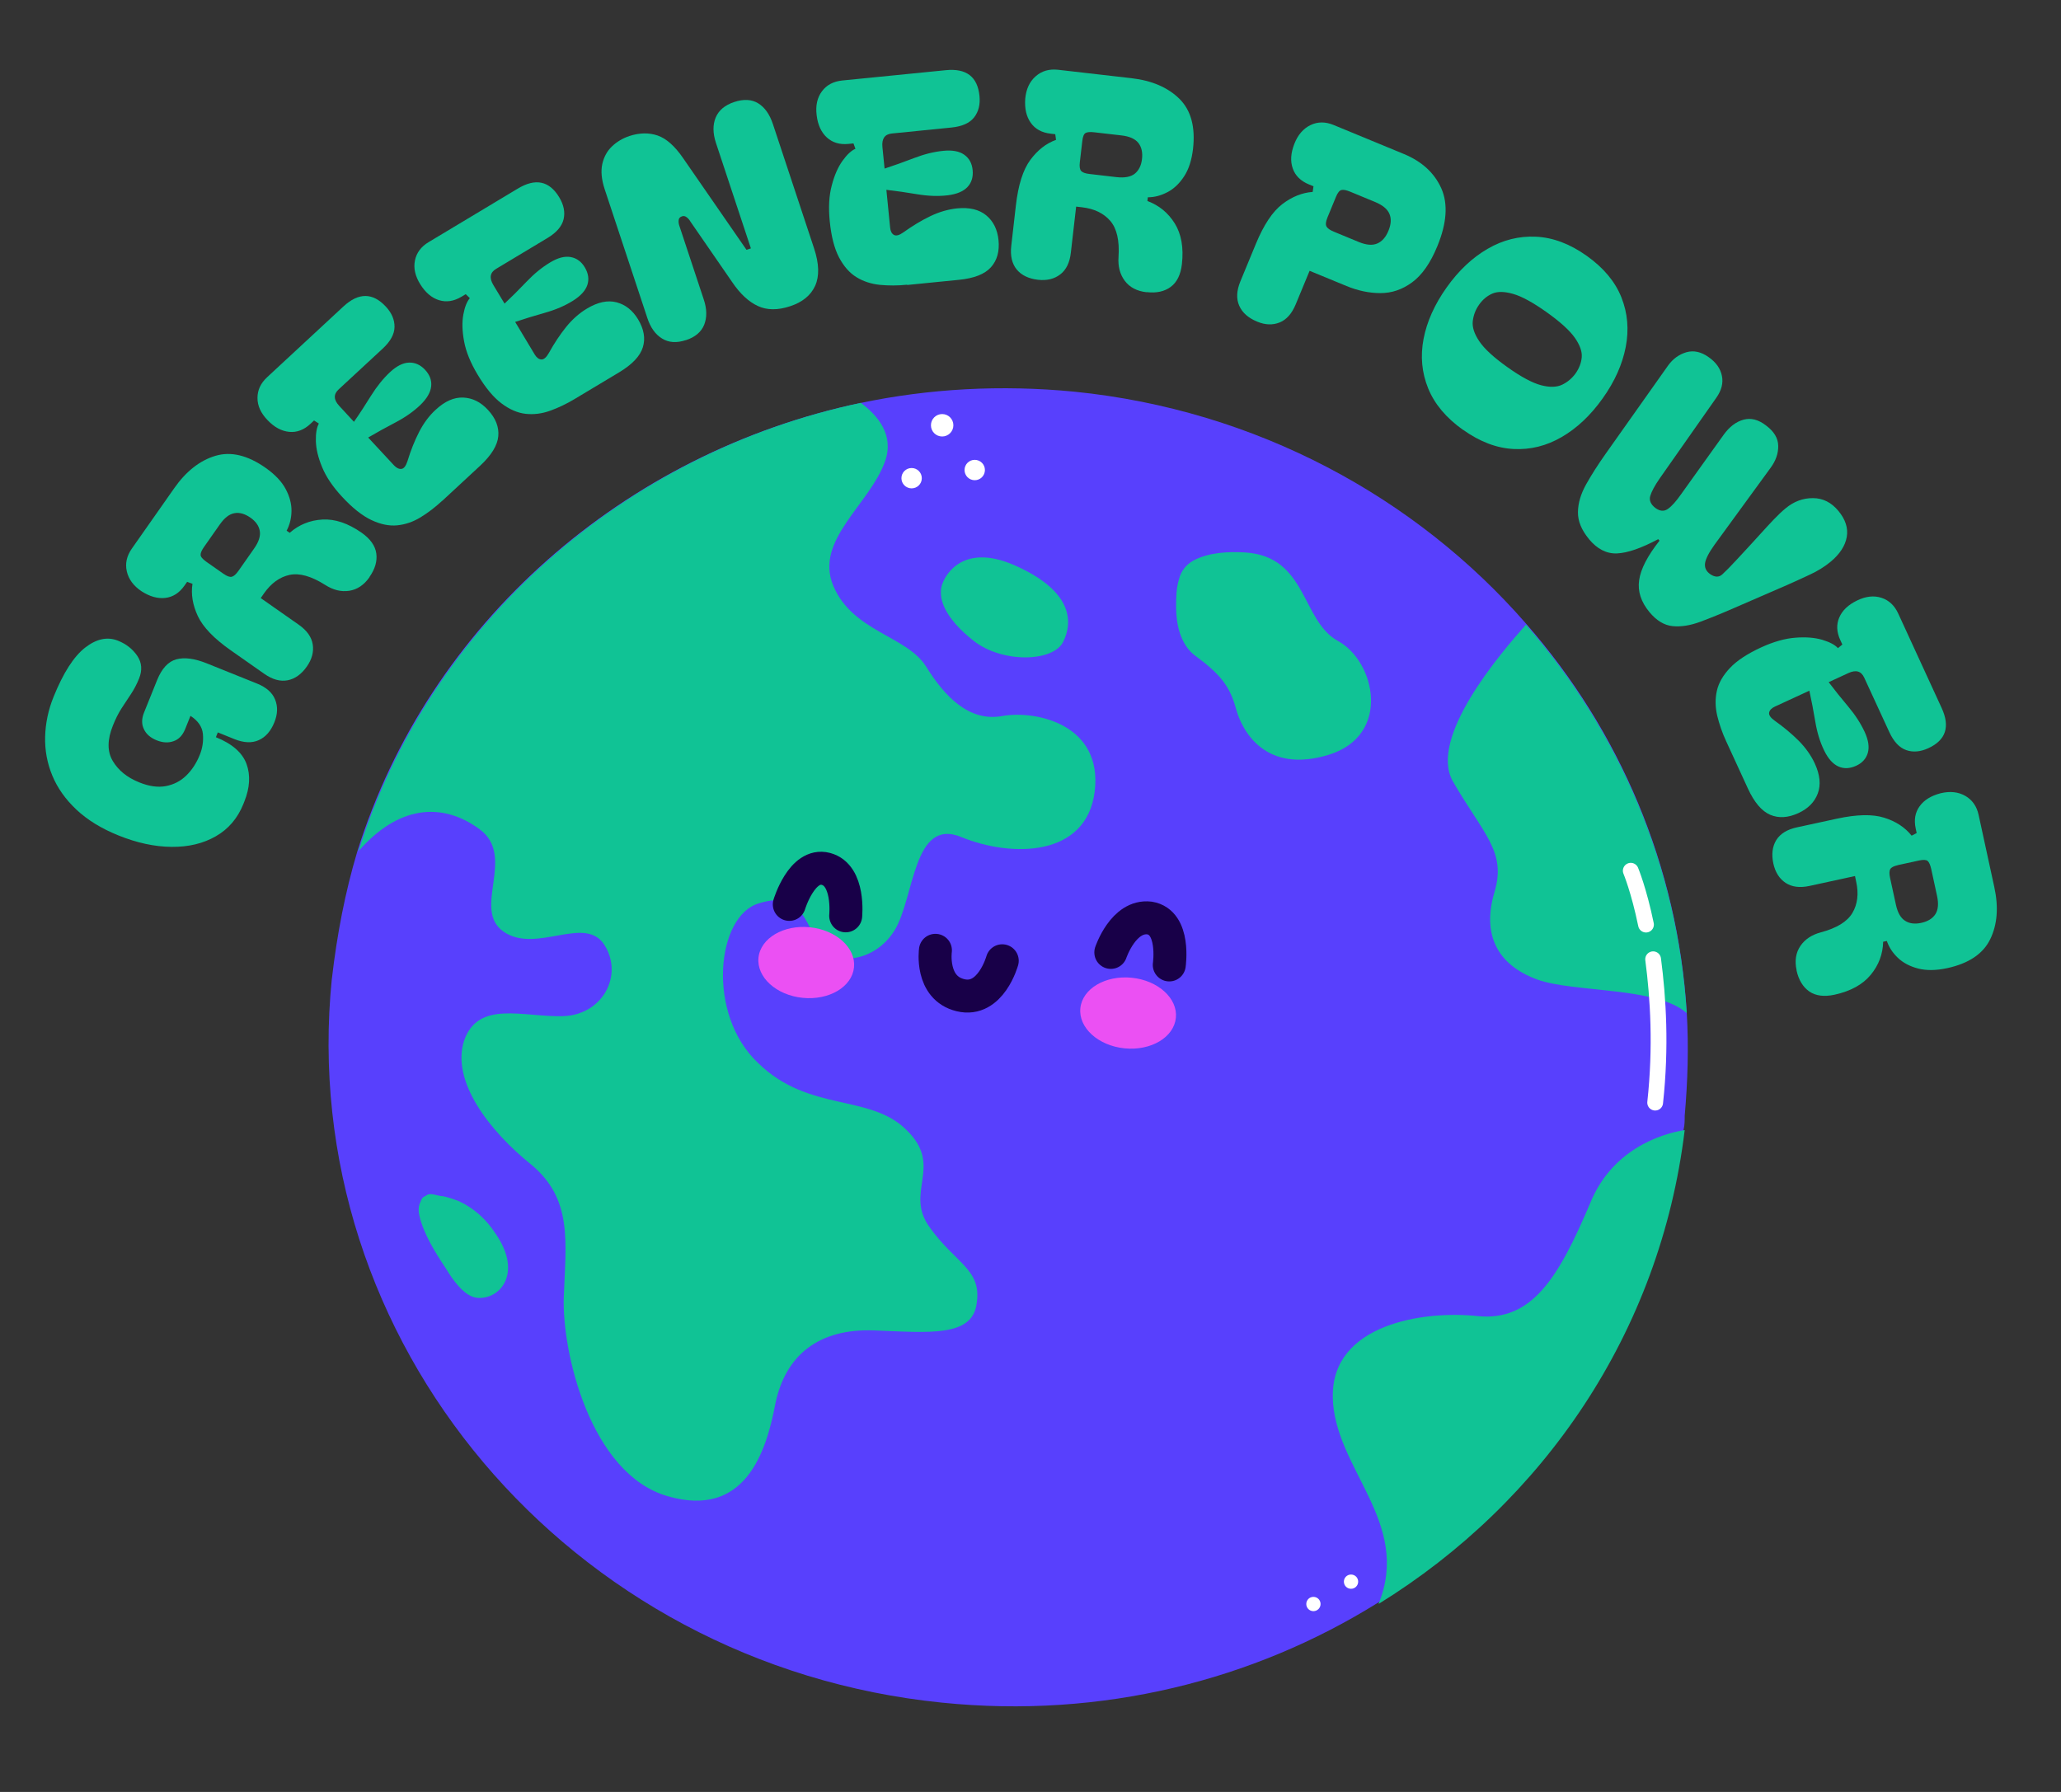<svg xmlns="http://www.w3.org/2000/svg" width="69" height="60" viewBox="0 0 69 60" fill="none" role="img" aria-labelledby="green-power-earth">
  <rect x="0" y="0" width="69" height="60" fill="#333333" stroke="none"/>
  <title id="green-power-earth">Green power Earth</title>
  <path d="M8.149 26.919C7.955 27.399 7.649 27.759 7.226 28.001C6.805 28.243 6.311 28.362 5.745 28.356C5.179 28.352 4.586 28.223 3.97 27.975C3.393 27.743 2.924 27.453 2.557 27.108C2.19 26.762 1.922 26.383 1.751 25.968C1.58 25.555 1.499 25.122 1.511 24.668C1.523 24.217 1.616 23.772 1.793 23.334C2.118 22.53 2.47 21.98 2.851 21.684C3.232 21.388 3.599 21.311 3.953 21.454C4.229 21.565 4.443 21.735 4.596 21.96C4.749 22.186 4.769 22.44 4.655 22.722C4.578 22.913 4.485 23.089 4.381 23.244C4.276 23.401 4.171 23.56 4.066 23.723C3.961 23.887 3.867 24.076 3.78 24.294C3.589 24.767 3.587 25.162 3.774 25.478C3.961 25.795 4.258 26.035 4.665 26.198C4.995 26.331 5.291 26.371 5.555 26.321C5.819 26.27 6.047 26.153 6.236 25.968C6.426 25.783 6.577 25.553 6.688 25.277C6.78 25.049 6.815 24.816 6.793 24.576C6.77 24.336 6.631 24.134 6.377 23.969L6.2 24.41C6.115 24.62 5.987 24.757 5.811 24.817C5.636 24.88 5.447 24.87 5.243 24.787C5.039 24.705 4.896 24.582 4.818 24.416C4.737 24.251 4.739 24.064 4.824 23.854L5.259 22.774C5.416 22.385 5.63 22.152 5.902 22.077C6.172 22.003 6.512 22.047 6.919 22.21L8.602 22.887C8.914 23.012 9.118 23.191 9.211 23.425C9.305 23.659 9.297 23.913 9.184 24.189C9.065 24.483 8.892 24.68 8.662 24.783C8.433 24.886 8.163 24.874 7.85 24.749L7.292 24.523L7.228 24.684C7.774 24.904 8.114 25.202 8.253 25.579C8.39 25.956 8.366 26.375 8.181 26.837L8.149 26.917V26.919Z" fill="#10C395"/>
  <path d="M12.372 19.324C12.187 19.588 11.959 19.741 11.689 19.782C11.419 19.822 11.153 19.756 10.885 19.584C10.42 19.29 10.023 19.179 9.692 19.25C9.362 19.322 9.078 19.528 8.84 19.866L8.729 20.026L9.999 20.916C10.275 21.11 10.432 21.329 10.47 21.579C10.508 21.827 10.444 22.073 10.273 22.317C10.091 22.577 9.876 22.73 9.63 22.778C9.382 22.826 9.122 22.754 8.846 22.561L7.726 21.775C7.165 21.382 6.797 20.999 6.623 20.628C6.45 20.257 6.39 19.897 6.444 19.548L6.265 19.482L6.176 19.608C6.005 19.852 5.793 19.989 5.537 20.02C5.283 20.05 5.017 19.977 4.739 19.798C4.471 19.619 4.306 19.395 4.246 19.133C4.185 18.869 4.242 18.617 4.411 18.373L5.832 16.348C6.228 15.782 6.688 15.421 7.208 15.264C7.728 15.107 8.29 15.242 8.892 15.665C9.205 15.885 9.428 16.121 9.563 16.372C9.698 16.624 9.763 16.872 9.759 17.114C9.755 17.356 9.7 17.575 9.596 17.769L9.698 17.841C10.009 17.569 10.373 17.42 10.793 17.396C11.214 17.372 11.651 17.519 12.106 17.837C12.396 18.041 12.562 18.273 12.598 18.53C12.634 18.788 12.558 19.052 12.368 19.322L12.372 19.324ZM7.486 19.214C7.603 19.296 7.693 19.328 7.76 19.312C7.826 19.296 7.901 19.23 7.984 19.113L8.507 18.367C8.663 18.146 8.727 17.948 8.697 17.777C8.667 17.606 8.562 17.456 8.383 17.332C8.197 17.203 8.02 17.152 7.849 17.183C7.677 17.213 7.514 17.34 7.359 17.561L6.835 18.307C6.752 18.424 6.714 18.514 6.716 18.579C6.716 18.643 6.781 18.718 6.901 18.805L7.49 19.218L7.486 19.214Z" fill="#10C395"/>
  <path d="M14.802 16.77C14.57 16.985 14.329 17.169 14.079 17.322C13.829 17.475 13.567 17.563 13.297 17.59C13.025 17.616 12.739 17.557 12.432 17.412C12.126 17.267 11.8 17.009 11.453 16.634C11.141 16.298 10.917 15.967 10.784 15.641C10.649 15.317 10.581 15.024 10.575 14.765C10.569 14.507 10.603 14.311 10.675 14.182L10.514 14.079L10.393 14.192C10.176 14.394 9.938 14.485 9.684 14.46C9.428 14.436 9.186 14.307 8.959 14.069C8.735 13.838 8.62 13.59 8.62 13.326C8.62 13.062 8.727 12.83 8.945 12.629L11.498 10.261C12.005 9.792 12.479 9.794 12.918 10.267C13.116 10.481 13.212 10.708 13.208 10.95C13.204 11.192 13.071 11.434 12.809 11.676L11.336 13.04C11.161 13.203 11.167 13.386 11.357 13.59L11.85 14.124C12.04 13.852 12.229 13.56 12.422 13.249C12.616 12.939 12.828 12.675 13.059 12.459C13.283 12.252 13.494 12.147 13.696 12.141C13.897 12.135 14.075 12.216 14.23 12.381C14.389 12.552 14.458 12.738 14.435 12.937C14.413 13.139 14.294 13.344 14.077 13.556C13.849 13.775 13.571 13.971 13.245 14.142C12.918 14.313 12.612 14.482 12.326 14.65L13.19 15.581C13.275 15.671 13.357 15.71 13.44 15.7C13.523 15.69 13.589 15.603 13.642 15.44C13.75 15.083 13.881 14.757 14.032 14.462C14.184 14.168 14.367 13.92 14.587 13.719C14.895 13.433 15.203 13.298 15.511 13.312C15.82 13.326 16.096 13.463 16.336 13.725C16.596 14.005 16.71 14.299 16.682 14.605C16.654 14.914 16.453 15.24 16.08 15.589L14.806 16.77H14.802Z" fill="#10C395"/>
  <path d="M19.239 13.36C18.967 13.523 18.693 13.654 18.417 13.753C18.141 13.852 17.867 13.886 17.597 13.856C17.327 13.826 17.057 13.709 16.787 13.505C16.517 13.302 16.251 12.981 15.989 12.542C15.753 12.149 15.602 11.778 15.538 11.434C15.473 11.087 15.465 10.787 15.512 10.533C15.558 10.279 15.633 10.096 15.729 9.983L15.592 9.85L15.451 9.935C15.195 10.088 14.945 10.126 14.702 10.052C14.456 9.977 14.246 9.8 14.071 9.52C13.9 9.245 13.839 8.979 13.892 8.722C13.944 8.464 14.097 8.258 14.353 8.105L17.337 6.314C17.93 5.957 18.393 6.056 18.726 6.612C18.875 6.862 18.923 7.104 18.869 7.339C18.814 7.575 18.635 7.785 18.331 7.968L16.61 9.002C16.404 9.125 16.374 9.306 16.517 9.544L16.892 10.166C17.132 9.939 17.38 9.693 17.631 9.429C17.883 9.165 18.145 8.951 18.417 8.788C18.677 8.631 18.907 8.57 19.106 8.607C19.304 8.643 19.463 8.758 19.578 8.951C19.697 9.151 19.727 9.346 19.665 9.538C19.602 9.729 19.443 9.906 19.185 10.068C18.917 10.237 18.605 10.37 18.25 10.471C17.895 10.571 17.561 10.674 17.247 10.779L17.901 11.869C17.964 11.974 18.038 12.03 18.121 12.036C18.204 12.042 18.288 11.972 18.373 11.823C18.554 11.496 18.748 11.204 18.955 10.946C19.163 10.69 19.395 10.485 19.651 10.332C20.011 10.116 20.34 10.045 20.64 10.122C20.938 10.199 21.18 10.39 21.363 10.694C21.559 11.021 21.613 11.333 21.522 11.627C21.432 11.923 21.168 12.201 20.73 12.466L19.241 13.358L19.239 13.36Z" fill="#10C395"/>
  <path d="M22.959 11.389C22.653 11.49 22.387 11.474 22.165 11.335C21.941 11.198 21.778 10.97 21.673 10.65L20.243 6.332C20.138 6.013 20.112 5.733 20.164 5.493C20.218 5.254 20.325 5.056 20.489 4.901C20.652 4.746 20.847 4.629 21.073 4.554C21.409 4.444 21.726 4.438 22.018 4.538C22.31 4.639 22.594 4.893 22.872 5.298L24.992 8.365L25.139 8.317L23.968 4.782C23.862 4.458 23.86 4.174 23.962 3.932C24.065 3.69 24.271 3.519 24.579 3.416C24.897 3.311 25.167 3.325 25.385 3.46C25.603 3.595 25.766 3.825 25.875 4.151L27.253 8.312C27.424 8.828 27.436 9.245 27.291 9.568C27.146 9.888 26.866 10.118 26.455 10.253C26.038 10.392 25.675 10.388 25.369 10.245C25.063 10.102 24.776 9.836 24.512 9.445L23.118 7.424C23.086 7.367 23.044 7.317 22.993 7.277C22.943 7.236 22.888 7.224 22.834 7.243C22.765 7.265 22.729 7.307 22.721 7.367C22.713 7.428 22.721 7.488 22.741 7.551L23.561 10.027C23.668 10.346 23.672 10.628 23.576 10.872C23.479 11.115 23.273 11.289 22.961 11.391L22.959 11.389Z" fill="#10C395"/>
  <path d="M30.368 9.533C30.054 9.566 29.75 9.566 29.457 9.538C29.165 9.507 28.903 9.423 28.672 9.28C28.44 9.137 28.247 8.917 28.089 8.617C27.932 8.316 27.829 7.913 27.779 7.406C27.733 6.948 27.755 6.551 27.846 6.211C27.934 5.87 28.055 5.596 28.206 5.385C28.357 5.175 28.502 5.04 28.639 4.982L28.573 4.802L28.41 4.818C28.113 4.849 27.872 4.776 27.682 4.603C27.493 4.429 27.378 4.18 27.34 3.853C27.301 3.533 27.36 3.267 27.519 3.055C27.676 2.844 27.904 2.725 28.2 2.695L31.664 2.35C32.353 2.281 32.728 2.57 32.792 3.212C32.821 3.503 32.76 3.742 32.611 3.932C32.462 4.121 32.21 4.234 31.855 4.27L29.858 4.47C29.621 4.494 29.516 4.643 29.542 4.921L29.615 5.645C29.929 5.542 30.257 5.425 30.598 5.294C30.939 5.163 31.267 5.08 31.583 5.05C31.886 5.02 32.119 5.064 32.282 5.181C32.448 5.298 32.541 5.469 32.563 5.695C32.585 5.927 32.528 6.116 32.389 6.263C32.25 6.41 32.031 6.501 31.73 6.539C31.416 6.577 31.078 6.565 30.713 6.505C30.35 6.444 30.004 6.394 29.675 6.356L29.8 7.619C29.812 7.742 29.854 7.823 29.927 7.865C30 7.907 30.106 7.879 30.245 7.78C30.548 7.563 30.848 7.381 31.146 7.238C31.444 7.095 31.741 7.009 32.037 6.978C32.456 6.936 32.782 7.015 33.02 7.212C33.258 7.41 33.393 7.686 33.429 8.038C33.467 8.417 33.381 8.721 33.173 8.951C32.966 9.181 32.607 9.32 32.099 9.37L30.372 9.542L30.368 9.533Z" fill="#10C395"/>
  <path d="M38.386 9.785C38.066 9.749 37.822 9.622 37.658 9.405C37.495 9.187 37.425 8.921 37.447 8.605C37.483 8.057 37.392 7.654 37.171 7.396C36.949 7.14 36.633 6.987 36.222 6.94L36.028 6.918L35.851 8.46C35.813 8.794 35.694 9.038 35.494 9.189C35.295 9.342 35.047 9.401 34.751 9.368C34.437 9.332 34.199 9.217 34.039 9.024C33.88 8.83 33.818 8.566 33.856 8.232L34.011 6.874C34.09 6.193 34.249 5.687 34.493 5.356C34.737 5.026 35.023 4.802 35.355 4.683L35.329 4.494L35.174 4.476C34.878 4.442 34.656 4.321 34.509 4.111C34.36 3.902 34.3 3.634 34.324 3.303C34.354 2.981 34.471 2.731 34.674 2.554C34.878 2.374 35.126 2.304 35.422 2.336L37.878 2.618C38.565 2.697 39.101 2.928 39.488 3.311C39.873 3.694 40.024 4.252 39.941 4.984C39.897 5.362 39.798 5.671 39.639 5.911C39.482 6.15 39.295 6.326 39.081 6.436C38.865 6.549 38.648 6.606 38.428 6.606L38.414 6.731C38.801 6.874 39.105 7.122 39.329 7.48C39.551 7.837 39.631 8.292 39.569 8.844C39.528 9.197 39.404 9.451 39.194 9.606C38.984 9.761 38.716 9.82 38.388 9.781L38.386 9.785ZM36.151 5.437C36.135 5.578 36.151 5.675 36.196 5.725C36.242 5.776 36.335 5.81 36.478 5.826L37.382 5.931C37.652 5.961 37.856 5.923 37.991 5.816C38.126 5.707 38.207 5.544 38.233 5.326C38.259 5.101 38.217 4.921 38.11 4.784C38.001 4.649 37.814 4.565 37.544 4.534L36.639 4.43C36.498 4.413 36.399 4.421 36.343 4.454C36.286 4.486 36.25 4.577 36.234 4.724L36.151 5.437Z" fill="#10C395"/>
  <path d="M43.843 9.07L43.379 10.191C43.25 10.501 43.071 10.704 42.841 10.797C42.609 10.89 42.36 10.882 42.092 10.771L42.084 10.767C41.791 10.646 41.592 10.471 41.489 10.239C41.386 10.007 41.398 9.735 41.525 9.425L42.047 8.161C42.309 7.529 42.603 7.085 42.93 6.835C43.256 6.586 43.597 6.451 43.947 6.426L43.974 6.237L43.821 6.175C43.547 6.062 43.365 5.884 43.281 5.643C43.194 5.401 43.212 5.127 43.333 4.818C43.45 4.516 43.629 4.309 43.871 4.19C44.111 4.073 44.369 4.071 44.645 4.184L47.002 5.157C47.605 5.407 48.022 5.79 48.254 6.308C48.483 6.825 48.439 7.474 48.118 8.25C47.887 8.812 47.605 9.213 47.274 9.455C46.944 9.697 46.589 9.816 46.212 9.814C45.836 9.814 45.459 9.733 45.082 9.578L43.845 9.068L43.843 9.07ZM44.439 7.291C44.385 7.422 44.375 7.521 44.409 7.583C44.443 7.646 44.526 7.704 44.657 7.758L45.491 8.103C45.743 8.206 45.948 8.224 46.11 8.153C46.271 8.083 46.396 7.942 46.484 7.726C46.573 7.511 46.585 7.323 46.517 7.162C46.45 7.001 46.291 6.87 46.041 6.765L45.207 6.42C45.076 6.366 44.977 6.346 44.911 6.362C44.844 6.376 44.784 6.453 44.727 6.59L44.439 7.289V7.291Z" fill="#10C395"/>
  <path d="M48.981 14.394C48.417 13.993 48.028 13.531 47.814 13.005C47.601 12.482 47.548 11.927 47.659 11.349C47.77 10.769 48.028 10.194 48.431 9.626C48.832 9.062 49.287 8.631 49.801 8.333C50.313 8.034 50.855 7.899 51.423 7.926C51.991 7.952 52.558 8.165 53.122 8.566C53.686 8.967 54.073 9.431 54.282 9.955C54.492 10.481 54.54 11.035 54.428 11.617C54.315 12.199 54.059 12.774 53.658 13.336C53.253 13.906 52.795 14.337 52.285 14.633C51.774 14.93 51.238 15.063 50.673 15.034C50.109 15.006 49.547 14.793 48.983 14.392L48.981 14.394ZM49.517 10.204C49.4 10.368 49.331 10.551 49.307 10.751C49.283 10.952 49.356 11.178 49.527 11.43C49.696 11.681 50.011 11.97 50.47 12.296C50.929 12.623 51.304 12.822 51.594 12.899C51.885 12.975 52.122 12.967 52.304 12.879C52.485 12.79 52.634 12.663 52.751 12.5C52.87 12.33 52.938 12.151 52.955 11.962C52.971 11.772 52.894 11.553 52.723 11.309C52.551 11.065 52.237 10.779 51.778 10.452C51.318 10.126 50.946 9.922 50.655 9.84C50.365 9.757 50.133 9.755 49.958 9.832C49.783 9.91 49.636 10.033 49.517 10.203V10.204Z" fill="#10C395"/>
  <path d="M53.198 18.051C52.946 17.747 52.824 17.446 52.828 17.148C52.831 16.85 52.922 16.542 53.099 16.223C53.277 15.905 53.495 15.562 53.754 15.196L55.842 12.244C56.005 12.016 56.211 11.867 56.459 11.794C56.706 11.724 56.956 11.78 57.21 11.963C57.452 12.133 57.597 12.34 57.647 12.582C57.698 12.826 57.635 13.07 57.462 13.316L55.562 16.024C55.397 16.262 55.294 16.455 55.249 16.604C55.205 16.753 55.264 16.888 55.421 17.009C55.572 17.12 55.711 17.13 55.838 17.041C55.965 16.953 56.114 16.788 56.283 16.546L57.702 14.563C57.897 14.291 58.119 14.122 58.369 14.053C58.619 13.985 58.873 14.049 59.128 14.249C59.394 14.448 59.529 14.674 59.533 14.928C59.538 15.18 59.453 15.425 59.28 15.661L57.4 18.24C57.21 18.506 57.103 18.714 57.083 18.861C57.063 19.008 57.121 19.129 57.258 19.226C57.414 19.332 57.549 19.334 57.661 19.232C57.774 19.129 57.929 18.972 58.129 18.756C58.439 18.422 58.695 18.146 58.891 17.928C59.088 17.71 59.253 17.531 59.388 17.39C59.523 17.249 59.652 17.126 59.777 17.023C60.055 16.791 60.362 16.677 60.694 16.679C61.027 16.679 61.311 16.822 61.547 17.106C61.786 17.394 61.879 17.686 61.827 17.982C61.774 18.279 61.593 18.555 61.285 18.811C61.085 18.976 60.853 19.121 60.585 19.244C60.319 19.369 60.065 19.484 59.826 19.59L58.038 20.366C57.631 20.544 57.258 20.695 56.922 20.82C56.584 20.945 56.275 20.993 55.995 20.965C55.715 20.936 55.457 20.779 55.223 20.497C54.939 20.155 54.822 19.796 54.877 19.425C54.929 19.054 55.157 18.613 55.558 18.105L55.516 18.053C54.945 18.357 54.484 18.516 54.135 18.53C53.785 18.545 53.472 18.383 53.196 18.051H53.198Z" fill="#10C395"/>
  <path d="M57.791 24.822C57.658 24.533 57.559 24.247 57.49 23.961C57.424 23.675 57.42 23.399 57.478 23.135C57.537 22.869 57.684 22.613 57.916 22.367C58.147 22.121 58.496 21.892 58.959 21.678C59.376 21.487 59.759 21.378 60.112 21.352C60.462 21.325 60.763 21.35 61.011 21.424C61.258 21.499 61.432 21.591 61.532 21.702L61.68 21.581L61.611 21.432C61.486 21.162 61.476 20.908 61.577 20.675C61.678 20.439 61.877 20.249 62.175 20.106C62.465 19.965 62.737 19.935 62.987 20.016C63.237 20.096 63.425 20.272 63.55 20.542L65.004 23.705C65.294 24.334 65.145 24.783 64.557 25.053C64.293 25.174 64.045 25.196 63.818 25.116C63.588 25.035 63.4 24.834 63.251 24.511L62.411 22.688C62.31 22.47 62.135 22.42 61.883 22.536L61.222 22.841C61.422 23.105 61.639 23.377 61.875 23.657C62.111 23.937 62.294 24.221 62.427 24.507C62.554 24.783 62.588 25.017 62.532 25.21C62.475 25.404 62.344 25.549 62.139 25.642C61.927 25.738 61.73 25.746 61.547 25.664C61.363 25.581 61.204 25.404 61.071 25.13C60.932 24.846 60.833 24.521 60.773 24.157C60.712 23.794 60.646 23.449 60.575 23.127L59.421 23.659C59.31 23.711 59.245 23.778 59.229 23.858C59.213 23.941 59.276 24.032 59.413 24.13C59.719 24.346 59.987 24.572 60.221 24.805C60.452 25.039 60.632 25.293 60.757 25.563C60.932 25.944 60.966 26.28 60.857 26.569C60.749 26.857 60.533 27.076 60.209 27.225C59.862 27.385 59.548 27.403 59.264 27.282C58.979 27.159 58.732 26.867 58.518 26.403L57.793 24.826L57.791 24.822Z" fill="#10C395"/>
  <path d="M60.148 32.487C60.08 32.17 60.122 31.9 60.275 31.674C60.428 31.449 60.658 31.298 60.964 31.217C61.496 31.074 61.847 30.858 62.018 30.566C62.189 30.274 62.232 29.925 62.143 29.523L62.103 29.333L60.585 29.663C60.257 29.734 59.989 29.7 59.779 29.561C59.57 29.422 59.435 29.206 59.37 28.916C59.304 28.606 59.336 28.344 59.467 28.13C59.6 27.916 59.83 27.773 60.158 27.703L61.494 27.413C62.163 27.268 62.693 27.256 63.084 27.381C63.475 27.503 63.779 27.705 63.999 27.981L64.168 27.894L64.136 27.743C64.073 27.453 64.116 27.203 64.267 26.996C64.416 26.788 64.652 26.643 64.972 26.56C65.286 26.486 65.56 26.514 65.796 26.649C66.03 26.784 66.179 26.996 66.242 27.286L66.767 29.702C66.915 30.377 66.868 30.959 66.63 31.449C66.393 31.936 65.913 32.259 65.194 32.416C64.821 32.497 64.496 32.501 64.218 32.43C63.94 32.358 63.715 32.239 63.539 32.072C63.364 31.904 63.241 31.717 63.169 31.507L63.046 31.533C63.036 31.947 62.898 32.315 62.63 32.64C62.363 32.964 61.96 33.188 61.416 33.307C61.069 33.381 60.787 33.345 60.573 33.198C60.36 33.049 60.217 32.813 60.146 32.493L60.148 32.487ZM63.541 28.968C63.402 28.999 63.316 29.043 63.283 29.103C63.249 29.164 63.249 29.262 63.279 29.402L63.473 30.292C63.531 30.558 63.632 30.738 63.779 30.83C63.924 30.925 64.106 30.947 64.321 30.901C64.543 30.852 64.7 30.756 64.795 30.609C64.889 30.462 64.907 30.256 64.849 29.992L64.656 29.101C64.625 28.962 64.585 28.872 64.537 28.829C64.488 28.787 64.392 28.781 64.245 28.813L63.543 28.966L63.541 28.968Z" fill="#10C395"/>
  <path d="M11.11 32.766C9.883 44.888 19.044 55.752 31.543 57.011C36.889 57.556 41.963 56.262 46.117 53.674C51.634 50.269 55.549 44.582 56.368 37.805C56.402 37.669 56.402 37.499 56.402 37.362C56.504 36.205 56.539 35.048 56.47 33.888C56.164 28.985 54.222 24.456 51.089 20.88C47.411 16.657 42.065 13.729 35.97 13.115C33.518 12.876 31.1 13.013 28.82 13.491C20.885 15.158 14.347 20.88 11.963 28.508C11.555 29.869 11.281 31.3 11.112 32.764L11.11 32.766Z" fill="#5840FD"/>
  <path d="M11.996 28.508C13.325 26.975 14.789 26.84 16.048 27.759C17.307 28.677 15.776 30.449 16.864 31.198C17.954 31.947 19.589 30.618 20.236 31.641C20.884 32.661 20.169 33.99 18.84 34.025C17.512 34.06 16.013 33.48 15.538 34.842C15.095 36.203 16.389 37.873 17.785 38.995C19.181 40.153 18.942 41.584 18.875 43.423C18.808 45.262 19.761 49.348 22.349 50.097C24.937 50.847 25.652 48.634 25.958 46.999C26.299 45.364 27.422 44.478 29.261 44.547C31.1 44.615 32.563 44.786 32.7 43.629C32.87 42.504 31.986 42.3 31.134 41.108C30.249 39.916 31.612 39.065 30.351 37.838C29.124 36.611 27.081 37.258 25.378 35.591C23.641 33.956 23.982 30.653 25.413 30.245C26.809 29.802 26.979 30.926 27.422 31.641C27.864 32.355 29.261 32.253 29.942 31.163C30.624 30.073 30.555 27.35 32.19 28.03C33.858 28.712 36.378 28.712 36.65 26.497C36.921 24.25 34.674 23.772 33.551 23.976C32.427 24.18 31.61 23.295 30.998 22.309C30.351 21.288 28.546 21.151 27.899 19.618C27.252 18.085 29.126 16.893 29.636 15.43C29.942 14.544 29.365 13.897 28.82 13.489C20.92 15.156 14.38 20.878 11.998 28.506L11.996 28.508Z" fill="#10C395"/>
  <path d="M48.638 26.158C49.66 27.93 50.442 28.508 50.034 29.869C49.626 31.231 50.069 32.286 51.465 32.798C52.691 33.241 55.484 33.037 56.47 33.923C56.164 29.02 54.222 24.491 51.089 20.915C50.238 21.868 47.819 24.695 48.638 26.158Z" fill="#10C395"/>
  <path d="M44.619 46.76C44.653 49.177 47.274 50.949 46.152 53.706C51.669 50.302 55.584 44.615 56.402 37.838C55.551 37.975 53.951 38.52 53.236 40.29C52.181 42.776 51.295 44.239 49.491 44.07C47.652 43.866 44.588 44.342 44.621 46.76H44.619Z" fill="#10C395"/>
  <path d="M14.413 39.984C14.55 39.984 14.684 40.051 14.821 40.051C14.991 40.086 15.197 40.153 15.366 40.221C15.877 40.459 16.285 40.833 16.593 41.31C17.512 42.639 16.73 43.523 15.98 43.456C15.538 43.421 15.129 42.809 14.925 42.468C14.584 41.958 14.176 41.31 14.039 40.696C14.005 40.559 14.005 40.39 14.074 40.253C14.109 40.151 14.141 40.084 14.243 40.049C14.278 40.014 14.346 39.982 14.413 39.982V39.984Z" fill="#10C395"/>
  <path d="M39.477 19.382C39.375 19.688 39.375 20.029 39.375 20.335C39.375 20.88 39.511 21.562 39.987 21.935C40.873 22.582 41.179 22.991 41.383 23.74C41.587 24.489 42.371 25.92 44.482 25.273C46.593 24.625 46.048 22.139 44.788 21.459C43.561 20.778 43.767 18.633 41.69 18.498C41.11 18.463 40.463 18.498 39.953 18.769C39.714 18.906 39.544 19.11 39.475 19.382H39.477Z" fill="#10C395"/>
  <path d="M31.576 19.484C31.576 19.484 32.086 18.087 33.992 18.939C35.899 19.79 35.934 20.812 35.593 21.492C35.252 22.174 33.549 22.207 32.596 21.457C31.643 20.708 31.337 19.994 31.576 19.482V19.484Z" fill="#10C395"/>
  <path d="M55.345 32.119C55.515 33.413 55.617 35.048 55.413 36.92" stroke="white" stroke-width="0.528" stroke-linecap="round" stroke-linejoin="round"/>
  <path d="M54.596 29.155C54.596 29.155 54.868 29.802 55.106 30.959" stroke="white" stroke-width="0.528" stroke-linecap="round" stroke-linejoin="round"/>
  <path d="M45.231 53.198C45.362 53.198 45.47 53.092 45.47 52.959C45.47 52.827 45.364 52.721 45.231 52.721C45.098 52.721 44.992 52.827 44.992 52.959C44.992 53.092 45.098 53.198 45.231 53.198Z" fill="white"/>
  <path d="M43.972 53.947C44.103 53.947 44.211 53.841 44.211 53.708C44.211 53.575 44.105 53.469 43.972 53.469C43.839 53.469 43.733 53.575 43.733 53.708C43.733 53.841 43.839 53.947 43.972 53.947Z" fill="white"/>
  <path d="M31.543 14.615C31.749 14.615 31.918 14.448 31.918 14.24C31.918 14.032 31.75 13.864 31.543 13.864C31.334 13.864 31.167 14.032 31.167 14.24C31.167 14.448 31.334 14.615 31.543 14.615Z" fill="white"/>
  <path d="M32.633 16.079C32.821 16.079 32.974 15.927 32.974 15.738C32.974 15.549 32.821 15.397 32.633 15.397C32.444 15.397 32.292 15.549 32.292 15.738C32.292 15.927 32.444 16.079 32.633 16.079Z" fill="white"/>
  <path d="M30.52 16.352C30.709 16.352 30.861 16.2 30.861 16.012C30.861 15.823 30.709 15.671 30.52 15.671C30.331 15.671 30.179 15.823 30.179 16.012C30.179 16.2 30.331 16.352 30.52 16.352Z" fill="white"/>
  <path d="M33.554 32.17C33.554 32.17 33.169 33.569 32.156 33.323C31.142 33.079 31.317 31.82 31.317 31.82" stroke="#180048" stroke-width="1.104" stroke-linecap="round" stroke-linejoin="round"/>
  <path d="M26.425 30.282C26.425 30.282 26.844 28.884 27.648 29.093C28.452 29.303 28.313 30.665 28.313 30.665" stroke="#180048" stroke-width="1.104" stroke-linecap="round" stroke-linejoin="round"/>
  <path d="M37.189 31.89C37.189 31.89 37.608 30.633 38.483 30.738C39.357 30.877 39.146 32.309 39.146 32.309" stroke="#180048" stroke-width="1.104" stroke-linecap="round" stroke-linejoin="round"/>
  <path d="M39.367 34.082C39.434 33.429 38.771 32.827 37.888 32.738C37.006 32.65 36.236 33.105 36.169 33.758C36.103 34.411 36.766 35.013 37.648 35.102C38.531 35.191 39.301 34.735 39.367 34.082Z" fill="#EB50F3"/>
  <path d="M28.591 32.392C28.658 31.739 27.995 31.137 27.112 31.048C26.23 30.959 25.46 31.415 25.393 32.068C25.327 32.72 25.99 33.323 26.872 33.411C27.755 33.5 28.525 33.045 28.591 32.392Z" fill="#EB50F3"/>
</svg>
